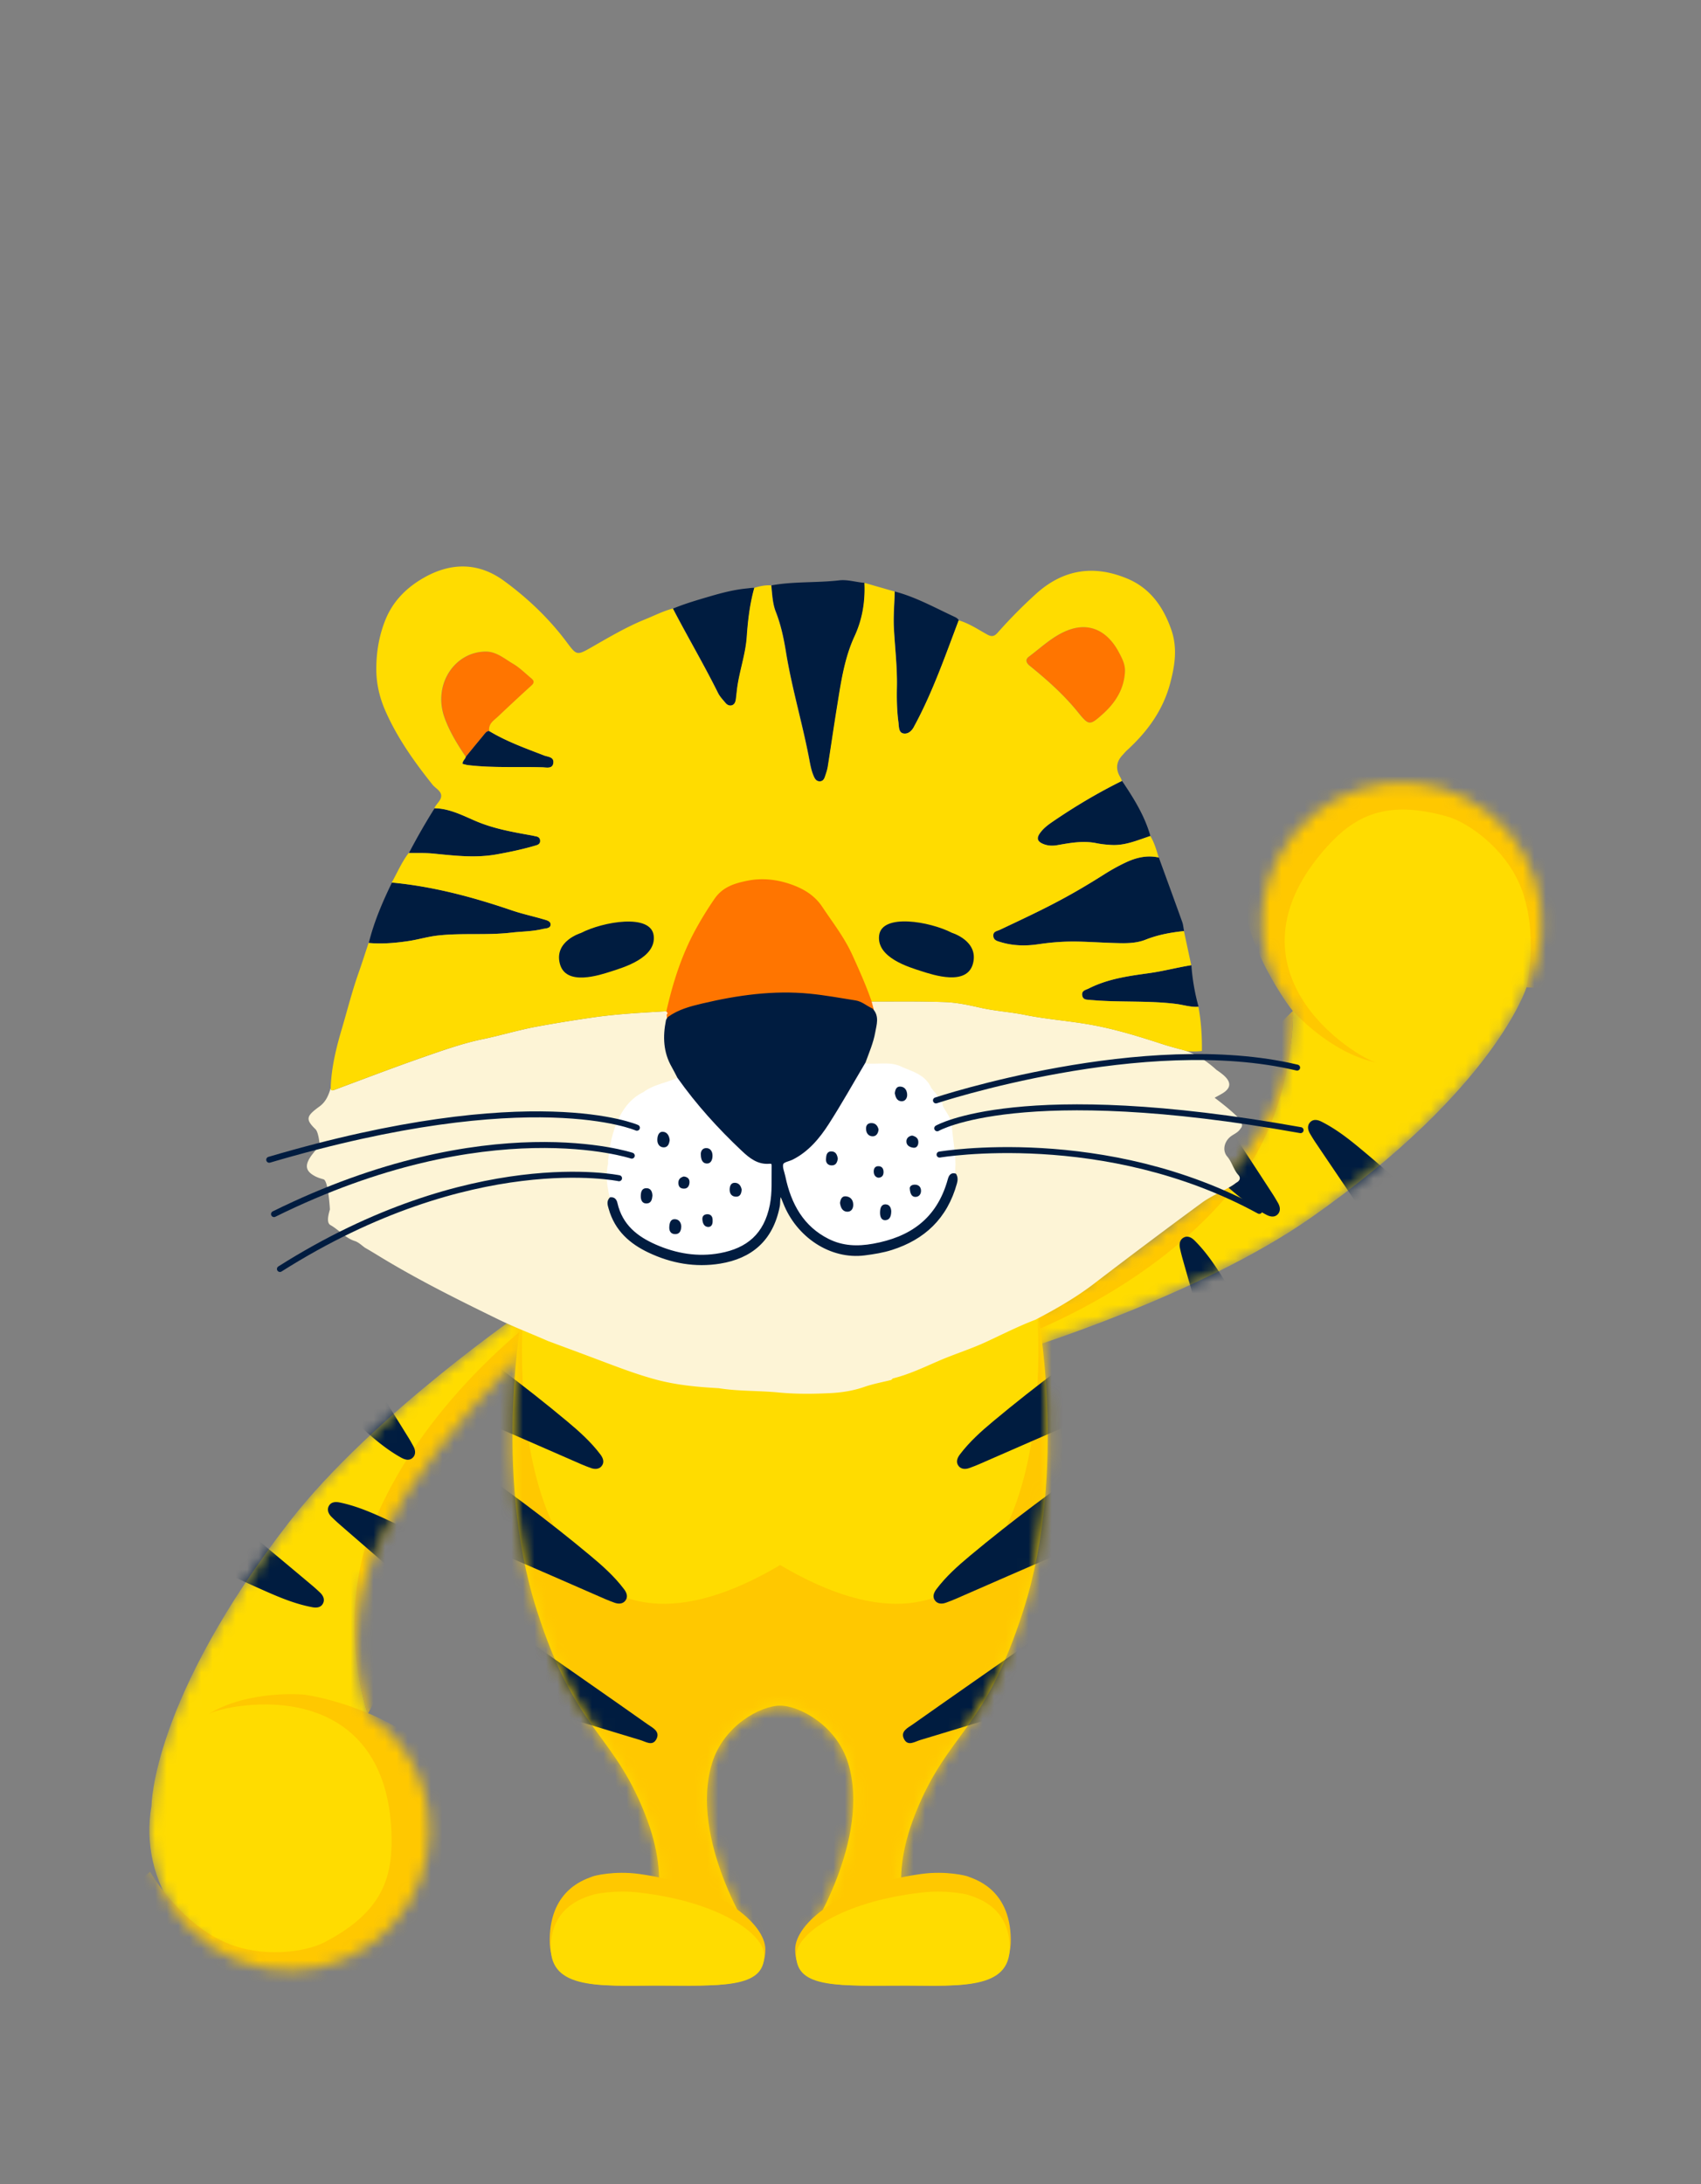 <svg xmlns="http://www.w3.org/2000/svg" width="148" height="190" fill="none"><rect width="100%" height="100%" fill="#808080" stroke="none"/><mask id="a" width="39" height="60" x="13" y="112" maskUnits="userSpaceOnUse" style="mask-type:luminance"><path fill="#fff" d="M32.001 149.08c-1.22-3.869-1.74-9.287 1.204-15.333 4.919-10.102 18.003-21.471 18.003-21.471l-5.378 1.607s-13.4 9.153-20.621 18.456c-12.004 15.465-12.023 24.738-12.023 24.738-1.164 6.642 3.262 12.973 9.887 14.141 6.625 1.168 12.94-3.271 14.105-9.912.858-4.892-1.324-9.608-5.177-12.224v-.002"/></mask><g mask="url(#a)"><path fill="#FFDC00" d="M31.997 149.079c-1.22-3.869-1.74-9.287 1.204-15.332 4.919-10.103 18.003-21.472 18.003-21.472l-5.378 1.607s-13.4 9.153-20.621 18.456c-12.004 15.465-12.023 24.738-12.023 24.738-1.164 6.643 3.262 12.973 9.887 14.141 6.626 1.168 12.94-3.271 14.105-9.912.858-4.892-1.324-9.608-5.177-12.224v-.002"/><path fill="#FFC800" d="M47.933 113.72s-10.717 7.327-15.416 18.767c-2.556 6.22-1.741 12.725-.521 16.592l17.037-31.654-1.1-3.705"/><path fill="#FFC800" d="M30.595 178.602c23.365-24.145.538-30.513-4.066-31.189 0 0-4.866-.49-8.41 1.7.758-.468 4.889-1.436 8.634-.372 4.676 1.33 7.25 5.182 7.32 11.21.045 3.711-1.102 6.549-5.89 9.02-1.575.813-5.415 1.427-8.721-.078-3.924-1.786-6.406-6.074-6.406-6.074l-6.29 5.067 23.83 10.715v.001"/></g><mask id="b" width="39" height="60" x="13" y="112" maskUnits="userSpaceOnUse" style="mask-type:luminance"><path fill="#fff" d="M32.001 149.08c-1.22-3.869-1.74-9.287 1.204-15.333 4.919-10.102 18.003-21.471 18.003-21.471l-5.378 1.607s-13.4 9.153-20.621 18.456c-12.004 15.465-12.023 24.738-12.023 24.738-1.164 6.642 3.262 12.973 9.887 14.141 6.624 1.169 12.94-3.271 14.105-9.912.858-4.892-1.324-9.608-5.177-12.224v-.002"/></mask><g fill="#001C40" mask="url(#b)"><path d="M26.155 109.373c1.057 2.509 2.636 4.719 4.035 7.03 1.75 2.893 3.557 5.754 5.337 8.63.156.253.302.513.443.774.173.318.218.68-.018.947-.28.316-.663.248-1.017.054-1.212-.665-2.267-1.547-3.287-2.462-3.573-3.205-6.957-6.603-10.214-10.129l4.72-4.844M13.41 125.982c1.784 2.053 3.972 3.659 6.02 5.418 2.563 2.203 5.169 4.356 7.754 6.532.227.19.446.393.662.597.264.248.419.578.277.904-.168.389-.552.444-.948.369-1.358-.253-2.635-.761-3.889-1.312-4.391-1.928-8.664-4.099-12.855-6.432l2.98-6.078-.001.002M43.076 144.74c-1.75-2.084-3.91-3.726-5.928-5.52-2.526-2.245-5.095-4.441-7.644-6.661a16.474 16.474 0 0 1-.652-.608c-.259-.252-.408-.586-.262-.909.176-.385.559-.433.955-.353 1.353.276 2.621.806 3.867 1.378 4.358 2.002 8.594 4.244 12.746 6.647l-3.082 6.026"/></g><mask id="c" width="52" height="50" x="83" y="68" maskUnits="userSpaceOnUse" style="mask-type:luminance"><path fill="#fff" d="M112.486 87.93c.023 4.056-1.079 9.387-5.675 14.288-7.68 8.191-23.533 15.17-23.533 15.17l5.611.06s15.502-4.768 25.145-11.512c16.031-11.213 18.784-20.064 18.784-20.064 3.073-6 .713-13.36-5.272-16.44-5.983-3.082-13.326-.715-16.398 5.285-2.263 4.419-1.571 9.57 1.338 13.213"/></mask><g mask="url(#c)"><path fill="#FFDC00" d="M112.49 87.93c.023 4.056-1.079 9.387-5.675 14.288-7.68 8.191-23.533 15.17-23.533 15.17l5.611.06s15.502-4.768 25.145-11.512c16.031-11.213 18.784-20.064 18.784-20.064 3.073-6 .713-13.36-5.272-16.44-5.983-3.082-13.326-.715-16.398 5.285-2.263 4.419-1.571 9.57 1.338 13.213"/><path fill="#FFC800" d="M86.834 116.977s12.398-3.82 20.264-13.354c4.277-5.184 5.417-11.638 5.394-15.695L86.876 113.11l-.043 3.866"/><path fill="#FFC800" d="M130.733 62.339c-33.512 1.685-21.147 21.95-18.239 25.592 0 0 3.227 3.686 7.309 4.507-.874-.177-4.553-2.292-6.568-5.632-2.516-4.17-1.78-8.746 2.269-13.204 2.493-2.744 5.262-4.037 10.444-2.57 1.706.483 4.932 2.658 6.326 6.02 1.655 3.99.554 8.822.554 8.822l8.049.594-10.144-24.13"/></g><mask id="d" width="52" height="50" x="83" y="68" maskUnits="userSpaceOnUse" style="mask-type:luminance"><path fill="#fff" d="M112.486 87.93c.023 4.056-1.079 9.387-5.675 14.288-7.68 8.191-23.533 15.17-23.533 15.17l5.611.06s15.502-4.768 25.145-11.512c16.031-11.213 18.784-20.064 18.784-20.064 3.073-6 .713-13.36-5.272-16.44-5.983-3.082-13.326-.715-16.398 5.285-2.263 4.419-1.571 9.57 1.338 13.213"/></mask><g fill="#001C40" mask="url(#d)"><path d="M107.582 127.091c-.326-2.704-1.236-5.265-1.945-7.874-.887-3.265-1.837-6.514-2.757-9.771a14.232 14.232 0 0 1-.213-.867c-.08-.353-.023-.714.277-.904.356-.226.705-.056.992.228.982.975 1.753 2.114 2.482 3.277 2.553 4.069 4.872 8.27 7.033 12.56zM124.402 114.653c-1.152-2.467-2.811-4.616-4.296-6.872-1.859-2.826-3.771-5.615-5.659-8.422-.166-.246-.32-.5-.472-.757-.185-.311-.242-.672-.017-.946.269-.327.653-.274 1.014-.093 1.236.62 2.323 1.46 3.377 2.337 3.69 3.068 7.201 6.336 10.588 9.737l-4.536 5.017zM101.045 88.42c1.11 2.486 2.734 4.662 4.181 6.944 1.81 2.857 3.676 5.679 5.516 8.516.161.25.311.506.459.765.179.314.232.676.002.946-.274.322-.657.263-1.015.076-1.226-.639-2.298-1.499-3.338-2.393-3.639-3.129-7.094-6.455-10.424-9.913 1.54-1.647 3.08-3.293 4.619-4.941"/></g><path fill="#FFDC00" d="M90.229 113.751s2.74 14.015-1.18 26.294c-3.404 10.669-6.548 10.538-9.402 17.702-2.574 6.462-.354 9.596-.354 9.596l-8.963 1.042s5.492-8.413 3.462-15.029c-.997-3.252-4.212-4.991-5.917-4.991-1.706 0-4.92 1.739-5.917 4.991-2.03 6.616 3.461 15.029 3.461 15.029l-8.962-1.042s2.22-3.134-.355-9.596c-2.853-7.163-5.997-7.033-9.402-17.702-3.92-12.279-1.18-26.294-1.18-26.294H90.23"/><mask id="e" width="48" height="56" x="44" y="113" maskUnits="userSpaceOnUse" style="mask-type:luminance"><path fill="#fff" d="M90.24 113.752s2.74 14.015-1.18 26.294c-3.404 10.669-6.548 10.537-9.402 17.702-2.574 6.462-.354 9.596-.354 9.596l-8.962 1.042s5.491-8.413 3.461-15.029c-.997-3.252-4.211-4.991-5.917-4.991-1.706 0-4.919 1.739-5.917 4.991-2.03 6.616 3.461 15.029 3.461 15.029l-8.962-1.042s2.22-3.134-.354-9.596c-2.854-7.163-5.998-7.033-9.403-17.702-3.92-12.279-1.179-26.294-1.179-26.294H90.24"/></mask><g mask="url(#e)"><path fill="#FFDC00" d="M90.236 113.752s2.74 14.015-1.18 26.294c-3.404 10.669-6.548 10.537-9.401 17.702-2.575 6.462-.355 9.596-.355 9.596l-8.962 1.042s5.491-8.413 3.461-15.029c-.997-3.252-4.211-4.991-5.917-4.991-1.706 0-4.919 1.739-5.917 4.991-2.03 6.616 3.461 15.029 3.461 15.029l-8.962-1.042s2.22-3.134-.354-9.596c-2.854-7.163-5.998-7.033-9.403-17.702-3.92-12.279-1.179-26.294-1.179-26.294z"/><path fill="#FFC800" d="M67.879 173.686h28.684l.09-59.931-6.422-.003c1.013 16.994-4.595 32.886-22.352 22.382-17.758 10.505-23.366-5.388-22.353-22.382l-6.422.003.09 59.931H67.88"/></g><path fill="#FFC800" d="M80.17 163.003c2.163-.296 3.919.161 4.042.218.423.196 3.686.977 3.733 5.469.047 4.492-4.419 4.02-9.144 4.02-5.789 0-9.615.365-9.615-3.149 0-2.225 3.948-5.596 10.983-6.558"/><path fill="#FFDC00" d="M80.153 164.624c2.142-.247 3.881.134 4.002.181.418.164 3.649.814 3.696 4.558.047 3.743-4.374 3.351-9.054 3.351-5.73 0-9.519.303-9.519-2.625 0-1.853 3.91-4.663 10.874-5.464z"/><path fill="#FFC800" d="M55.605 163.003c-2.163-.296-3.92.161-4.042.218-.423.196-3.686.977-3.733 5.469-.048 4.492 4.419 4.02 9.144 4.02 5.789 0 9.615.365 9.615-3.149 0-2.225-3.948-5.596-10.984-6.558"/><path fill="#FFDC00" d="M55.62 164.623c-2.142-.247-3.881.134-4.002.181-.418.164-3.649.814-3.696 4.558-.047 3.743 4.375 3.351 9.054 3.351 5.73 0 9.519.303 9.519-2.625 0-1.853-3.91-4.663-10.874-5.464z"/><path fill="#001C40" d="M103.021 80.986c-1.14.122-2.257.32-3.345.752-.713.283-1.5.319-2.266.3-2.923-.066-4.203-.327-7.093.1-1.081.158-2.184.135-3.253-.192-.271-.082-.61-.148-.633-.54-.022-.395.326-.413.564-.526 3.605-1.703 5.672-2.664 9.078-4.821a17.233 17.233 0 0 1 1.887-1.043c.922-.434 1.863-.65 2.865-.428.68 1.865 1.363 3.73 2.034 5.6.09.25.109.53.162.796zM75.232 50.698c.076 1.627-.178 3.174-.862 4.65-.918 1.983-1.203 4.159-1.551 6.308-.272 1.671-.51 3.348-.776 5.02-.048.305-.153.601-.253.893-.07.206-.181.382-.424.394-.257.013-.404-.137-.512-.36-.22-.458-.319-.958-.41-1.451-.595-3.171-1.532-6.258-2.05-9.448-.194-1.192-.442-2.367-.884-3.49-.287-.728-.306-1.521-.391-2.296 1.952-.354 3.936-.21 5.898-.437.745-.086 1.473.17 2.214.215v.002M34.103 76.767c3.577.333 7.034 1.257 10.446 2.42.89.305 1.81.5 2.712.766.27.08.683.152.662.485-.022.332-.441.309-.715.374-.891.214-1.805.206-2.707.311-2.138.25-4.295.011-6.431.257-.841.096-1.665.346-2.504.474-1.152.175-2.312.27-3.479.167.457-1.847 1.198-3.568 2.017-5.254M83.422 53.957c-1.155 3.047-2.23 6.134-3.757 9.002-.036.068-.077.133-.11.203-.2.418-.549.718-.95.635-.426-.086-.38-.621-.429-.983-.136-1.007-.152-2.029-.132-3.045.035-1.725-.173-3.434-.263-5.152-.055-1.06.05-2.11.07-3.165 1.804.472 3.447 1.385 5.136 2.172.164.076.335.155.437.331l-.002.002M65.648 51.134c-.39 1.386-.559 2.81-.657 4.248-.11 1.603-.687 3.107-.864 4.694a74.91 74.91 0 0 1-.08.697c-.029.241-.094.478-.322.567-.224.087-.438-.014-.59-.197-.23-.276-.49-.543-.65-.863-1.238-2.492-2.647-4.879-3.927-7.343 1.05-.435 2.132-.747 3.217-1.065 1.046-.307 2.089-.577 3.17-.683.234-.022.466-.066.703-.056M100.092 72.718c-1.108.363-2.188.848-3.387.778a9.063 9.063 0 0 1-1.297-.153c-1.152-.237-2.283-.027-3.414.172-.442.079-.87.053-1.283-.135-.454-.207-.519-.487-.222-.907.29-.412.677-.707 1.077-.981a49.49 49.49 0 0 1 6.06-3.568c1 1.493 1.962 3.008 2.466 4.794M37.81 70.307c1.292.011 2.435.614 3.591 1.109 1.572.673 3.213.956 4.861 1.252.125.022.248.055.374.077.222.039.383.152.377.415-.005.237-.175.32-.36.375-1.139.338-2.293.581-3.459.788-1.839.327-3.658.104-5.487-.076-.705-.07-1.419-.035-2.128-.047a56.085 56.085 0 0 1 2.233-3.892l-.002-.001M104.283 87.568c-.663.058-1.297-.163-1.945-.244-2.413-.303-4.845-.125-7.262-.328-.054-.005-.11-.004-.163-.012-.294-.046-.677.035-.745-.408-.067-.427.317-.469.565-.594 1.653-.84 3.444-1.086 5.227-1.332 1.244-.171 2.461-.495 3.699-.696a18.37 18.37 0 0 0 .624 3.614"/><path fill="#FDF4D6" d="M58.14 87.952c-2.176.128-4.35.232-6.516.543-1.637.235-3.269.5-4.894.798-1.586.29-3.142.768-4.723 1.096-1.747.363-3.43.959-5.112 1.544-2.613.91-5.201 1.902-7.797 2.867-.206.076-.317.076-.314-.192-.192.647-.416 1.225-1.001 1.649-1.14.826-1.218 1.105-.336 1.965.268.254.358 1.267.364 1.325-.229.412-.574.733-.826 1.128-.462.726-.366 1.191.354 1.596.26.147.536.238.815.31l-.005.004c.421.092.555 2.611.555 2.611-.055.206-.114.412-.145.625-.043.294-.037.613.194.742.734.411 1.294 1.123 2.113 1.385.344.11.595.375.909.597.082.037.872.512.949.56 3.457 2.131 7.07 3.923 10.695 5.69 1.392.678 2.832 1.22 4.242 1.845 1.47.548 2.944 1.091 4.413 1.645 1.674.63 3.345 1.277 5.066 1.733 1.767.469 3.58.631 5.396.733 1.715.275 3.453.203 5.172.37 1.53.148 3.059.133 4.578.056.97-.049 1.96-.207 2.913-.538.764-.265 1.563-.408 2.347-.607.056-.047.106-.123.17-.138 1.358-.34 2.627-.941 3.915-1.501 1.372-.597 2.805-1.037 4.164-1.666 1.425-.659 2.826-1.375 4.292-1.931 1.769-.923 3.503-1.916 5.108-3.141a572.422 572.422 0 0 1 9.442-7.082c1.002-.703 2.252-1.149 2.912-1.686.319-.163.437-.419.197-.684-.424-.469-.555-1.119-.964-1.598-.415-.485-.294-1.176.162-1.632.306-.306.751-.406.988-.803.371-.373-.149-.724-.154-.727l.207.028c-.695-.735-1.476-1.358-2.304-1.985.254-.141.467-.25.673-.374.782-.473.789-1 .082-1.608a6.56 6.56 0 0 0-.595-.441l-.001-.001a9.298 9.298 0 0 0-.998-.8c-.034-.036-.073-.065-.105-.103-.042-.02-.084-.035-.125-.05a6.886 6.886 0 0 0-1.369-.687h.009a.421.421 0 0 1-.038-.011c-.38-.135-.609-.169-.609-.169h-.003c-.502-.137-1.004-.274-1.499-.435-2.01-.657-4.023-1.276-6.106-1.657-1.935-.353-3.897-.482-5.824-.873-1.285-.26-2.595-.332-3.878-.625-1.01-.23-2.039-.45-3.066-.488-2.186-.082-4.376-.041-6.564-.05l-17.525.838"/><path fill="#fff" d="M82.013 96.109a.809.809 0 0 1 .004-.176.239.239 0 0 0-.072.008c-.142-.345-.364-.594-.482-.78-.159-.204-.358-.375-.468-.598-.56-1.138-1.653-1.357-2.61-1.8-.857-.395-1.78-.21-2.675-.243-.173-.006-.37.058-.493-.149-1.06 1.785-2.074 3.603-3.192 5.344-.805 1.254-1.765 2.386-3.091 3.057-.304.154-.794.215-.879.451-.11.306.097.744.176 1.124.508 2.448 1.622 4.411 3.817 5.512 1.267.636 2.574.673 3.937.427 3.2-.576 5.613-2.159 6.585-5.69.08-.288.205-.51.54-.415l.001-.548c.03-.209.025-.509.003-.852v-.15h-.012c-.076-.996-.278-2.27-.286-2.732-.01-.643-.67-1.355-.806-1.791h.002M66.93 101.125c-.955.078-1.639-.459-2.312-1.093-2.043-1.926-3.933-4.003-5.58-6.33-.9.45-1.894.57-2.792 1.116-.098.06-.19.124-.28.189-2.474 1.179-2.948 4.694-3.038 5.866-.008 0-.013-.003-.02-.003v.393h-.003c-.147.574-.14 1.52.007 2.213h.003c.025.265.08.525.21.774.289-.031.435.131.5.416.446 1.949 1.795 2.98 3.385 3.681 1.81.797 3.708 1.117 5.662.756 2.387-.441 3.905-1.713 4.415-4.26.227-1.14.14-2.299.162-3.452.005-.27-.15-.28-.32-.266"/><path fill="#FF7500" d="M97.888 58.48c-.096 1.548-.895 2.71-1.941 3.646-1.124 1.005-1.208.985-2.15-.182-1.25-1.543-2.703-2.825-4.211-4.048-.287-.233-.387-.53-.067-.768 1.082-.805 2.062-1.767 3.334-2.278 2.036-.818 3.588.133 4.525 1.915.276.526.561 1.06.51 1.714v.001M40.535 65.827c-.707-1.053-1.375-2.122-1.825-3.344-1.078-2.924.861-5.792 3.568-5.804.923-.005 1.622.617 2.38 1.062.577.339 1.053.826 1.57 1.253.248.205.307.38.024.637-.983.89-1.955 1.796-2.92 2.71-.356.338-.839.605-.752 1.256-.259-.017-.378.203-.517.37-.515.615-1.02 1.24-1.528 1.86"/><path fill="#001C40" d="M40.536 65.825c.509-.621 1.014-1.246 1.528-1.86.14-.167.258-.387.517-.37 1.511.912 3.148 1.492 4.77 2.12.32.125.892.113.802.676-.08.506-.606.363-.926.353-2.162-.065-4.331.068-6.488-.187-.16-.02-.318-.073-.484-.112-.005-.277.232-.4.281-.619v-.001"/><path fill="#FFDC00" d="M100.085 72.718c.355.574.534 1.227.73 1.872-1.002-.22-1.942-.005-2.865.428-.651.306-1.275.655-1.887 1.043-3.406 2.158-5.472 3.119-9.078 4.821-.239.113-.587.13-.564.526.023.393.362.457.632.54 1.07.328 2.172.35 3.253.192 2.89-.426 4.171-.165 7.094-.099.767.017 1.553-.017 2.266-.3 1.088-.433 2.205-.631 3.345-.752l.636 2.968c-1.238.2-2.453.524-3.699.696-1.782.246-3.572.493-5.227 1.332-.247.125-.63.167-.565.594.069.443.452.362.745.408.054.008.11.006.164.011 2.416.204 4.847.027 7.262.329.647.081 1.282.302 1.944.244.235 1.27.32 2.554.304 3.846-.443.05-.887.056-1.332.007-.717-.204-1.44-.383-2.149-.615-2.01-.656-4.023-1.275-6.105-1.656-1.936-.353-3.897-.483-5.824-.874-1.285-.26-2.595-.332-3.878-.625-1.01-.23-2.04-.45-3.067-.488-2.186-.082-4.375-.041-6.563-.05-.474-1.363-1.06-2.67-1.655-3.979-.693-1.525-1.7-2.806-2.607-4.167-.69-1.036-1.704-1.585-2.784-1.942-1.169-.386-2.385-.506-3.605-.253-1.046.216-2.042.503-2.73 1.509a30.809 30.809 0 0 0-1.675 2.728c-1.173 2.17-1.921 4.516-2.471 6.941-2.177.128-4.351.232-6.517.543-1.637.235-3.269.5-4.894.798-1.586.291-3.142.768-4.723 1.097-1.747.362-3.43.958-5.112 1.543-2.613.91-5.201 1.903-7.797 2.867-.205.076-.317.076-.314-.192.064-1.76.474-3.448.968-5.113.48-1.622.891-3.268 1.455-4.861.306-.865.582-1.741.872-2.612 1.166.102 2.326.007 3.479-.168.839-.127 1.663-.376 2.504-.474 2.136-.246 4.294-.007 6.43-.256.902-.105 1.816-.097 2.708-.311.274-.066.693-.043.714-.375.022-.331-.391-.405-.66-.485-.903-.265-1.823-.46-2.713-.764-3.412-1.165-6.869-2.088-10.446-2.422.483-.861.872-1.785 1.473-2.568.71.013 1.424-.022 2.129.047 1.828.18 3.648.402 5.487.076 1.166-.207 2.32-.45 3.458-.788.185-.055.355-.136.36-.375.006-.263-.154-.376-.377-.415-.125-.021-.248-.055-.373-.077-1.647-.296-3.29-.58-4.861-1.252-1.156-.495-2.3-1.096-3.592-1.11.173-.4.634-.698.598-1.126-.035-.406-.509-.617-.765-.939-1.572-1.975-3.04-4.026-4.084-6.395-.51-1.16-.797-2.367-.796-3.651 0-1.436.23-2.824.743-4.154.666-1.734 1.888-2.926 3.38-3.779 2.355-1.347 4.757-1.367 6.99.265 2.012 1.472 3.848 3.202 5.39 5.245.917 1.219.903 1.287 2.196.546 1.542-.881 3.07-1.79 4.709-2.451.793-.32 1.561-.717 2.39-.932 1.28 2.465 2.69 4.851 3.928 7.343.159.32.418.587.648.863.153.183.367.284.59.197.229-.089.294-.326.323-.568l.08-.696c.176-1.589.753-3.092.863-4.694.099-1.438.269-2.864.657-4.249.48-.14.965-.25 1.467-.213.086.774.105 1.567.392 2.297.442 1.122.69 2.297.884 3.488.518 3.191 1.454 6.276 2.049 9.449.092.492.192.993.41 1.45.109.224.255.373.512.36.243-.011.355-.188.425-.393.1-.292.205-.588.253-.893.266-1.671.504-3.349.775-5.02.35-2.15.635-4.326 1.552-6.307.684-1.477.936-3.024.861-4.651l2.633.756c-.02 1.055-.126 2.105-.07 3.165.09 1.717.299 3.425.263 5.152-.02 1.016-.004 2.037.132 3.045.05.362.003.897.428.983.402.082.751-.217.951-.635.033-.07.074-.134.11-.203 1.528-2.867 2.602-5.955 3.757-9.002.882.256 1.655.77 2.453 1.218.399.224.635.204.937-.14a42.58 42.58 0 0 1 3.306-3.35c2.396-2.184 5.066-2.567 7.961-1.363 1.947.808 3.117 2.38 3.839 4.44.559 1.597.315 3.137-.099 4.687-.64 2.397-2.029 4.239-3.762 5.823-.137.126-.255.274-.383.411-.549.584-.612 1.226-.188 1.926.058.096.093.21.139.316-2.1 1.033-4.112 2.237-6.061 3.568-.4.274-.785.569-1.078.98-.297.421-.232.701.223.909.412.187.841.213 1.283.135 1.131-.2 2.262-.41 3.413-.173.428.088.86.129 1.297.153 1.2.07 2.28-.415 3.388-.777l.005-.004m-57.519-9.123c-.088-.651.395-.918.752-1.256.965-.913 1.937-1.819 2.92-2.71.283-.255.224-.432-.024-.637-.517-.427-.993-.914-1.57-1.253-.758-.445-1.456-1.067-2.38-1.062-2.706.011-4.646 2.88-3.568 5.804.45 1.221 1.118 2.291 1.825 3.343-.049.22-.287.344-.281.62.167.04.323.092.483.111 2.158.255 4.327.122 6.49.188.32.01.844.152.925-.353.089-.563-.483-.552-.803-.676-1.62-.629-3.258-1.21-4.769-2.121v.002m55.31-5.115c.052-.654-.234-1.189-.51-1.714-.935-1.782-2.489-2.734-4.525-1.915-1.272.51-2.251 1.472-3.333 2.277-.32.239-.221.536.067.769 1.508 1.223 2.961 2.505 4.21 4.048.943 1.166 1.027 1.187 2.15.181 1.047-.936 1.846-2.098 1.942-3.646"/><path fill="#001C40" d="M82.822 81.14s2.352.7 1.835 2.674c-.517 1.973-3.443.996-4.486.662-1.044-.335-3.92-1.17-3.68-3.11.242-1.94 4.42-1.214 6.33-.228l.001.001M50.546 81.156s-2.351.703-1.833 2.676c.519 1.973 3.444.993 4.486.658 1.043-.335 3.919-1.174 3.676-3.113-.243-1.94-4.42-1.21-6.33-.221"/><path fill="#FF7500" stroke="#FF7500" stroke-linecap="round" stroke-linejoin="round" stroke-width=".315" d="m58.187 88.541-.022-.24c.102-.124.133-.244-.02-.352.55-2.427 1.298-4.77 2.472-6.94a30.783 30.783 0 0 1 1.675-2.728c.688-1.007 1.684-1.293 2.73-1.51 1.22-.253 2.436-.134 3.604.253 1.081.358 2.096.907 2.785 1.942.905 1.363 1.914 2.643 2.607 4.168.594 1.308 1.18 2.615 1.654 3.978l.191.7c-.483-.213-.897-.605-1.426-.688-1.33-.212-2.658-.457-3.995-.587-3.147-.308-6.25.13-9.314.855-1.014.24-2.047.508-2.939 1.149h-.002"/><path fill="#001C40" stroke="#001C40" stroke-linecap="round" stroke-linejoin="round" stroke-width=".208" d="M75.856 87.813c.565.596.31 1.306.194 1.965-.158.901-.528 1.738-.835 2.592-1.059 1.785-2.073 3.602-3.192 5.344-.804 1.254-1.764 2.386-3.09 3.057-.305.154-.795.215-.88.451-.108.306.098.744.176 1.124.508 2.448 1.622 4.411 3.818 5.512 1.267.636 2.573.673 3.937.427 3.2-.576 5.613-2.159 6.585-5.69.079-.288.205-.51.54-.415.133.234.124.471.053.729-.839 3.05-2.812 4.828-5.57 5.712-.768.246-1.563.371-2.358.474-2.953.383-5.86-1.564-6.998-4.49-.09-.231-.189-.46-.303-.739-.214.352-.124.714-.187 1.04-.578 2.974-2.426 4.469-5.101 4.906-2.149.349-4.22-.022-6.182-.953-1.57-.746-2.873-1.853-3.4-3.73-.083-.292-.203-.604.056-.879.29-.031.436.131.501.417.445 1.949 1.794 2.98 3.385 3.68 1.809.797 3.707 1.117 5.66.757 2.387-.441 3.906-1.714 4.415-4.26.228-1.141.14-2.299.163-3.453.005-.27-.15-.28-.32-.266-.954.079-1.638-.459-2.31-1.093-2.043-1.926-3.934-4.003-5.58-6.33-.168-.317-.325-.641-.503-.952-.714-1.247-.765-2.585-.486-3.97.017-.085.09-.16.137-.239.89-.641 1.925-.91 2.938-1.149 3.066-.724 6.168-1.163 9.314-.855 1.338.131 2.666.376 3.995.587.53.084.944.475 1.426.688h.002"/><path stroke="#001C40" stroke-linecap="round" stroke-linejoin="round" stroke-width=".521" d="M55.415 98.095s-9.038-3.983-31.99 2.785"/><path stroke="#001C40" stroke-linecap="round" stroke-linejoin="round" stroke-width=".521" d="M54.967 100.523s-12.446-4.142-31.125 5.083"/><path stroke="#001C40" stroke-linecap="round" stroke-linejoin="round" stroke-width=".521" d="M53.861 102.487s-12.79-2.682-29.504 7.893M81.75 100.43s14.362-2.445 27.818 4.898M81.547 98.143s7.222-4.207 31.614.162M81.436 95.717s18.136-6.02 31.422-2.852"/><path fill="#001C40" d="M73.086 104.637c.05.363.187.723.589.761.355.033.571-.23.563-.618-.01-.427-.252-.685-.64-.719-.335-.03-.467.229-.512.576M77.546 105.351c-.018-.276-.132-.577-.48-.59-.412-.015-.489.361-.495.691-.008.339.086.715.49.682.358-.029.484-.353.484-.784v.001M77.856 95.099c.06.323.169.665.564.692.32.022.514-.245.51-.554-.006-.361-.172-.685-.566-.72-.343-.032-.47.215-.51.583l.002-.001M72.895 100.79c-.054-.369-.191-.643-.578-.635-.407.009-.43.379-.45.664-.024.322.16.546.491.552.37.007.486-.26.537-.58v-.001M76.442 98.25c-.08-.347-.278-.565-.639-.56-.307.006-.467.19-.452.519.017.388.24.632.58.633.3.001.476-.24.511-.591M79.37 98.776c-.292.035-.506.223-.506.509 0 .36.298.504.588.547.287.042.438-.168.45-.45.018-.381-.234-.528-.534-.605h.002M79.16 103.406c.035.436.171.704.485.706.3.002.505-.227.49-.565-.017-.345-.254-.507-.553-.501-.26.005-.449.142-.423.358v.002M76.428 102.443c.327-.017.448-.215.447-.496 0-.314-.149-.51-.463-.507-.275.003-.389.199-.391.451-.002.301.14.509.407.552M58.266 99.176c-.033-.392-.223-.705-.577-.728-.39-.027-.491.37-.496.696-.007.357.187.652.553.658.353.005.476-.287.52-.626M56.766 104.007c-.011-.407-.177-.651-.52-.654-.406-.004-.49.331-.494.685-.004.379.147.668.53.644.392-.025.456-.372.484-.675M60.978 100.417c.002.497.173.783.524.791.341.007.482-.303.491-.642.011-.374-.154-.68-.508-.7-.377-.02-.522.278-.508.551M59.276 106.667c-.023-.308-.174-.594-.533-.617-.41-.026-.49.329-.51.671-.021.355.129.613.484.628.38.016.546-.232.559-.682M64.53 103.472c-.059-.312-.228-.575-.583-.588-.35-.013-.455.278-.462.585-.007.39.207.624.565.625.324.001.463-.242.48-.622M59.49 102.335c-.253.075-.475.204-.465.577.01.355.209.481.496.48.317-.001.453-.245.47-.534.019-.324-.176-.49-.5-.523M62.003 106.171c.017-.328-.135-.544-.428-.553-.239-.008-.483.103-.464.438.02.33.14.644.483.668.31.02.426-.238.409-.553"/><mask id="f" width="48" height="56" x="44" y="113" maskUnits="userSpaceOnUse" style="mask-type:luminance"><path fill="#fff" d="M90.24 113.752s2.74 14.015-1.18 26.294c-3.404 10.669-6.548 10.537-9.402 17.702-2.574 6.462-.354 9.596-.354 9.596l-8.962 1.042s5.491-8.413 3.461-15.029c-.997-3.252-4.211-4.991-5.917-4.991-1.706 0-4.919 1.739-5.917 4.991-2.03 6.616 3.461 15.029 3.461 15.029l-8.962-1.042s2.22-3.134-.354-9.596c-2.854-7.163-5.998-7.033-9.403-17.702-3.92-12.279-1.179-26.294-1.179-26.294H90.24"/></mask><g fill="#001C40" mask="url(#f)"><path d="M100.379 145.366c-6.809 1.877-13.56 3.949-20.32 5.991-.474.142-1.055.557-1.392-.071-.368-.686.33-.995.75-1.292 3.433-2.427 6.893-4.819 10.33-7.242 1.67-1.177 3.309-2.4 4.962-3.602.992.649 1.595 1.663 2.377 2.512.846.919 1.802 1.738 2.671 2.637.281.289.739.525.622 1.067M102.003 120.364c-2.63.681-5.042 1.923-7.528 2.972-3.111 1.313-6.197 2.685-9.296 4.031-.273.118-.55.223-.83.326-.338.124-.702.117-.93-.157-.27-.325-.149-.693.095-1.016.834-1.105 1.859-2.022 2.912-2.899 3.685-3.075 7.533-5.934 11.49-8.648zM99.962 132.079c-2.63.682-5.042 1.924-7.528 2.973-3.111 1.313-6.197 2.685-9.296 4.031-.273.118-.55.223-.83.326-.339.124-.702.117-.93-.157-.27-.325-.149-.693.095-1.016.834-1.105 1.859-2.022 2.912-2.9 3.685-3.074 7.533-5.933 11.49-8.648zM35.394 145.366c6.809 1.877 13.56 3.949 20.32 5.991.474.142 1.055.557 1.392-.071.368-.686-.33-.995-.749-1.292-3.434-2.427-6.894-4.819-10.331-7.242-1.67-1.177-3.309-2.4-4.962-3.602-.992.649-1.595 1.663-2.376 2.512-.847.919-1.802 1.738-2.672 2.637-.28.289-.738.525-.622 1.067M33.754 120.364c2.63.681 5.042 1.923 7.528 2.972 3.111 1.313 6.197 2.685 9.296 4.031.273.118.55.223.83.326.338.124.702.117.93-.157.27-.325.149-.693-.095-1.016-.834-1.105-1.859-2.022-2.912-2.899-3.685-3.075-7.533-5.934-11.49-8.648l-4.087 5.391M35.81 132.079c2.63.682 5.041 1.924 7.527 2.973 3.112 1.313 6.198 2.685 9.297 4.031.272.118.55.223.829.326.34.124.703.117.93-.157.271-.325.15-.693-.095-1.016-.833-1.105-1.858-2.022-2.911-2.9-3.685-3.074-7.533-5.933-11.49-8.648l-4.087 5.391"/></g></svg>